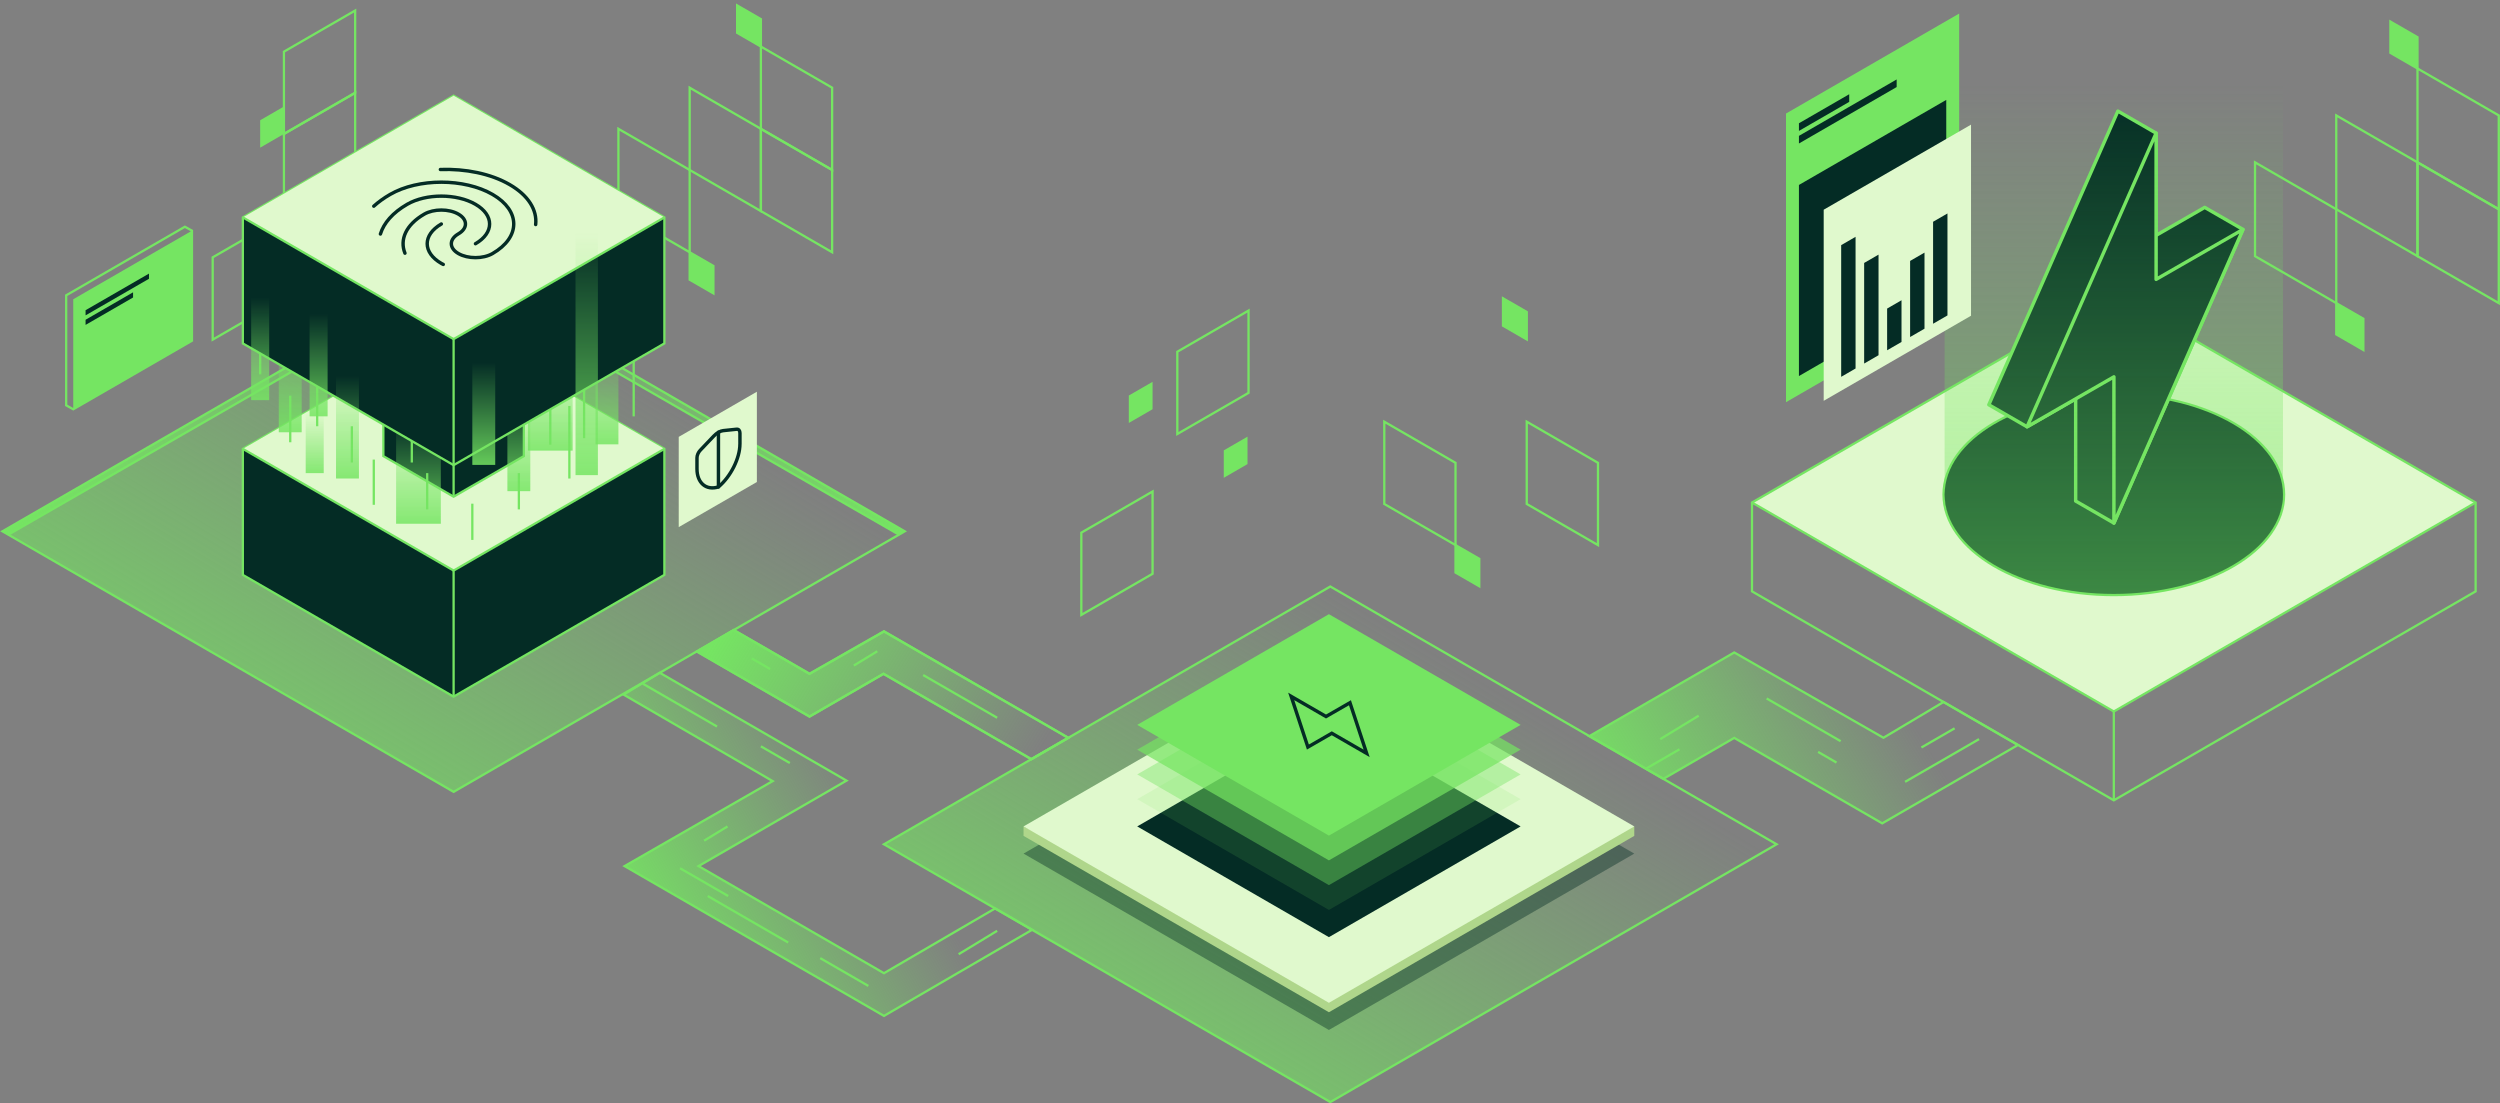 <?xml version="1.0"?>
<svg xmlns="http://www.w3.org/2000/svg" width="1092" height="482" viewBox="0 0 1092 482" fill="none">
<rect x="0" y="0" width="1092" height="482" fill="#808080" stroke="none"/>
<g clip-path="url(#clip0_1549_339)">
<path d="M198.137 118.272L395.181 232.075L198.137 345.879L1.082 232.075L198.137 118.272Z" fill="url(#paint0_linear_1549_339)"/>
<path d="M198.137 118.272L395.181 232.075L198.137 345.879L1.082 232.075L198.137 118.272Z" stroke="#75E562" stroke-miterlimit="10"/>
<path d="M83.852 100.768L80.77 99.037L28.91 128.992V177.045L31.992 178.776L83.852 148.821V100.768Z" stroke="#75E562" stroke-miterlimit="10"/>
<path d="M31.992 178.776L83.852 148.821V100.768L31.992 130.712V178.776Z" fill="#75E562"/>
<path d="M124.02 94.44L155.135 76.471V40.535L124.02 58.503V94.44Z" stroke="#75E562" stroke-miterlimit="10"/>
<path d="M124.02 58.503L155.135 40.535V4.598L124.02 22.566V58.503Z" stroke="#75E562" stroke-miterlimit="10"/>
<path d="M92.902 148.356L124.018 130.388V94.44L92.902 112.408V148.356Z" stroke="#75E562" stroke-miterlimit="10"/>
<path d="M124.016 58.503V46.528L113.645 52.521V64.496L124.016 58.503Z" fill="#75E562"/>
<path d="M165.505 82.465V70.489L155.133 76.471V88.458L165.505 82.465Z" fill="#75E562"/>
<path d="M65.077 119.505L37.379 135.494V137.754L65.077 121.766V119.505Z" fill="#042C25"/>
<path d="M58.123 127.683L37.379 139.669V141.919L58.123 129.944V127.683Z" fill="#042C25"/>
<path d="M198.137 118.272V121.69L392.65 233.536L395.181 232.075L198.137 118.272Z" fill="url(#paint1_linear_1549_339)"/>
<path d="M198.137 118.272V121.69L392.65 233.536" stroke="#75E562" stroke-miterlimit="10"/>
<path d="M198.137 118.272V121.69L3.624 233.536L1.082 232.075L198.137 118.272Z" fill="url(#paint2_linear_1549_339)"/>
<path d="M198.138 118.272V121.69L3.625 233.536" stroke="#75E562" stroke-miterlimit="10"/>
<path d="M332.356 20.338L321.984 14.345V2.369L332.356 8.362V20.338Z" fill="#75E562" stroke="#75E562" stroke-miterlimit="10"/>
<path d="M311.614 128.148L301.242 122.166V110.18L311.614 116.173V128.148Z" fill="#75E562" stroke="#75E562" stroke-miterlimit="10"/>
<path d="M363.471 110.18L332.355 92.211V56.274L363.471 74.243V110.18Z" stroke="#75E562" stroke-miterlimit="10"/>
<path d="M363.471 74.243L332.355 56.274V20.337L363.471 38.306V74.243Z" stroke="#75E562" stroke-miterlimit="10"/>
<path d="M332.358 92.211L301.242 74.243V38.306L332.358 56.275V92.211Z" stroke="#75E562" stroke-miterlimit="10"/>
<path d="M301.241 110.18L270.125 92.211V56.274L301.241 74.243V110.18Z" stroke="#75E562" stroke-miterlimit="10"/>
<path d="M198.138 142.893L106.078 196.063V251.115L198.138 304.284L290.198 251.115V196.063L198.138 142.893Z" fill="#042C25" stroke="#75E562" stroke-miterlimit="10"/>
<path d="M198.138 142.893L290.198 196.063L198.138 249.232L106.078 196.063L198.138 142.893Z" fill="#E0F9CD"/>
<path d="M198.137 304.284V249.232L290.197 196.063" stroke="#75E562" stroke-miterlimit="10"/>
<path d="M198.138 249.232L106.078 196.063" stroke="#75E562" stroke-miterlimit="10"/>
<path d="M198.136 163.155L167.453 180.874V199.232L198.136 216.952L228.819 199.232V180.874L198.136 163.155Z" fill="#042C25" stroke="#75E562" stroke-miterlimit="10"/>
<path d="M198.136 163.155L228.819 180.874L198.136 198.605L167.453 180.874L198.136 163.155Z" fill="#E0F9CD"/>
<path d="M198.137 216.952V198.605L228.82 180.874" stroke="#75E562" stroke-miterlimit="10"/>
<path d="M198.136 198.605L167.453 180.874" stroke="#75E562" stroke-miterlimit="10"/>
<path d="M330.602 210.537L296.469 230.247V190.827L330.602 171.106V210.537Z" fill="#E0F9CD"/>
<path d="M323.195 193.975C323.195 200.119 319.194 208.179 313.818 212.679C308.443 214.388 304.441 210.948 304.441 204.804V199.979C304.441 198.875 305.015 197.556 305.901 196.636L311.763 190.481C313.083 189.096 314.565 188.241 315.884 188.101L321.746 187.484C322.622 187.387 323.206 188.047 323.206 189.15V193.975H323.195Z" stroke="#042C25" stroke-width="1.5" stroke-linecap="round" stroke-linejoin="round"/>
<path d="M313.816 188.815V212.679" stroke="#042C25" stroke-width="1.5" stroke-linecap="round" stroke-linejoin="round"/>
<path d="M255.133 159.726V191.4" stroke="#75E562" stroke-miterlimit="10"/>
<path d="M248.699 177.337V209.023" stroke="#75E562" stroke-miterlimit="10"/>
<path d="M276.797 150.184V181.87" stroke="#75E562" stroke-miterlimit="10"/>
<path d="M163.27 200.747V220.5" stroke="#75E562" stroke-miterlimit="10"/>
<path d="M226.637 206.664V222.502" stroke="#75E562" stroke-miterlimit="10"/>
<path d="M153.688 186.186V202.023" stroke="#75E562" stroke-miterlimit="10"/>
<path d="M179.879 186.186V202.023" stroke="#75E562" stroke-miterlimit="10"/>
<path d="M206.312 220.003V235.84" stroke="#75E562" stroke-miterlimit="10"/>
<path d="M186.598 206.664V222.502" stroke="#75E562" stroke-miterlimit="10"/>
<path d="M138.543 161.575V186.186" stroke="#75E562" stroke-miterlimit="10"/>
<path d="M113.648 138.912V163.512" stroke="#75E562" stroke-miterlimit="10"/>
<path d="M126.777 172.826V193.185" stroke="#75E562" stroke-miterlimit="10"/>
<path d="M240.371 173.875V194.234" stroke="#75E562" stroke-miterlimit="10"/>
<path d="M231.633 163.101H221.629V214.54H231.633V163.101Z" fill="url(#paint3_linear_1549_339)"/>
<path d="M270.125 142.655H260.121V194.094H270.125V142.655Z" fill="url(#paint4_linear_1549_339)"/>
<path d="M131.774 137.376H121.77V188.815H131.774V137.376Z" fill="url(#paint5_linear_1549_339)"/>
<path d="M192.556 177.337H173.023V228.776H192.556V177.337Z" fill="url(#paint6_linear_1549_339)"/>
<path d="M250.126 145.392H230.594V196.831H250.126V145.392Z" fill="url(#paint7_linear_1549_339)"/>
<path d="M141.401 176.298H133.527V206.664H141.401V176.298Z" fill="url(#paint8_linear_1549_339)"/>
<path d="M198.138 41.789L106.078 94.959V150.011L198.138 203.181L290.198 150.011V94.959L198.138 41.789Z" fill="#042C25" stroke="#75E562" stroke-miterlimit="10"/>
<path d="M198.138 41.789L290.198 94.959L198.138 148.129L106.078 94.959L198.138 41.789Z" fill="#E0F9CD"/>
<path d="M198.137 203.181V148.129L290.197 94.959" stroke="#75E562" stroke-miterlimit="10"/>
<path d="M198.138 148.129L106.078 94.959" stroke="#75E562" stroke-miterlimit="10"/>
<path d="M166.164 102.218C167.613 97.469 171.507 92.904 177.866 89.236C186.097 84.477 199.454 84.477 207.684 89.236C215.914 93.985 215.914 101.699 207.684 106.458" stroke="#042C25" stroke-width="1.5" stroke-linecap="round" stroke-linejoin="round"/>
<path d="M193.614 115.502C193.333 115.351 193.041 115.221 192.77 115.059C184.54 110.31 184.54 102.597 192.77 97.837" stroke="#042C25" stroke-width="1.5" stroke-linecap="round" stroke-linejoin="round"/>
<path d="M176.882 110.591C174.503 104.652 177.304 98.161 185.329 93.531C189.449 91.151 196.123 91.151 200.232 93.531C204.353 95.911 204.342 99.762 200.232 102.142C196.112 104.522 196.112 108.373 200.232 110.753C204.353 113.133 211.026 113.133 215.136 110.753C227.487 103.624 227.498 92.06 215.136 84.92C202.785 77.791 182.766 77.791 170.415 84.92C167.657 86.51 165.288 88.241 163.266 90.059" stroke="#042C25" stroke-width="1.5" stroke-linecap="round" stroke-linejoin="round"/>
<path d="M233.977 98.075C234.669 91.8 230.894 85.407 222.599 80.615C214.304 75.822 203.218 73.648 192.359 74.037" stroke="#042C25" stroke-width="1.5" stroke-linecap="round" stroke-linejoin="round"/>
<path d="M261.157 86.034H251.391V207.54H261.157V86.034Z" fill="url(#paint9_linear_1549_339)"/>
<path d="M156.778 157.573H146.773V209.012H156.778V157.573Z" fill="url(#paint10_linear_1549_339)"/>
<path d="M216.317 151.623H206.312V203.062H216.317V151.623Z" fill="url(#paint11_linear_1549_339)"/>
<path d="M143.096 130.42H135.223V181.859H143.096V130.42Z" fill="url(#paint12_linear_1549_339)"/>
<path d="M117.584 123.345H109.711V174.784H117.584V123.345Z" fill="url(#paint13_linear_1549_339)"/>
<path d="M581.074 256.188L776.02 368.78L581.074 481.373L386.117 368.78L581.074 256.188Z" fill="url(#paint14_linear_1549_339)"/>
<path d="M581.074 256.188L776.02 368.78L581.074 481.373L386.117 368.78L581.074 256.188Z" stroke="#75E562" stroke-miterlimit="10"/>
<path opacity="0.4" d="M580.467 295.933L713.852 372.859L580.467 449.893L447.082 372.848L580.467 295.933Z" fill="#042C25"/>
<path d="M706.714 360.981L621.511 311.77L495.243 384.704L447.082 360.981V365.113L580.467 442.147L713.852 365.113V360.981H706.714Z" fill="#AFD68B"/>
<path d="M580.467 283.947L713.852 360.981L580.467 438.025L447.082 360.981L580.467 283.947Z" fill="#E0F9CD"/>
<path d="M580.467 312.625L664.199 360.981L580.467 409.347L496.734 360.981L580.467 312.625Z" fill="#042C25"/>
<path opacity="0.13" d="M580.467 300.725L664.199 349.081L580.467 397.448L496.734 349.081L580.467 300.725Z" fill="#75E562"/>
<path opacity="0.4" d="M580.467 289.907L664.199 338.263L580.467 386.63L496.734 338.263L580.467 289.907Z" fill="#75E562"/>
<path opacity="0.7" d="M580.467 279.09L664.199 327.445L580.467 375.812L496.734 327.445L580.467 279.09Z" fill="#75E562"/>
<path d="M580.467 268.272L664.199 316.628L580.467 364.994L496.734 316.628L580.467 268.272Z" fill="#75E562"/>
<path d="M563.996 304.187L579.202 312.971L589.661 306.956L596.95 329.079L581.733 320.295L571.286 326.31L563.996 304.187Z" stroke="#042C25" stroke-width="1.5"/>
<path d="M923.314 128.235L1081.35 219.505L923.314 310.786L765.27 219.505L923.314 128.235Z" fill="#E0F9CD"/>
<path d="M923.314 128.235L765.27 219.505V258.309L923.314 349.59L1081.35 258.309V219.505L923.314 128.235Z" stroke="#75E562" stroke-miterlimit="10"/>
<path d="M923.312 349.59V310.786L1081.35 219.505" stroke="#75E562" stroke-miterlimit="10"/>
<path d="M923.314 310.786L765.27 219.505" stroke="#75E562" stroke-miterlimit="10"/>
<path d="M923.314 259.931C964.392 259.931 997.691 240.267 997.691 216.011C997.691 191.754 964.392 172.09 923.314 172.09C882.237 172.09 848.938 191.754 848.938 216.011C848.938 240.267 882.237 259.931 923.314 259.931Z" fill="#042C25" stroke="#75E562" stroke-miterlimit="10"/>
<path d="M963.017 90.589L941.787 102.802V58.157L925.088 48.529L868.719 176.796L885.418 186.424L906.648 174.211V218.856L923.358 228.473L979.727 100.216L963.017 90.589Z" fill="#042C25" stroke="#75E562" stroke-width="1.5" stroke-linecap="round" stroke-linejoin="round"/>
<path d="M941.787 58.157V122.025L979.727 100.217L923.358 228.473V164.604L885.418 186.424L941.787 58.157Z" fill="#042C25" stroke="#75E562" stroke-width="1.5" stroke-linecap="round" stroke-linejoin="round"/>
<path opacity="0.5" d="M849.401 0V216.433C849.401 240.535 882.485 260.072 923.302 260.072C964.119 260.072 997.203 240.535 997.203 216.433V0H849.391H849.401Z" fill="url(#paint15_linear_1549_339)"/>
<path d="M1055.96 29.922L1044.14 23.096V9.433L1055.96 16.259V29.922Z" fill="#75E562" stroke="#75E562" stroke-miterlimit="10"/>
<path d="M1032.31 152.889L1020.48 146.062V132.4L1032.31 139.226V152.889Z" fill="#75E562" stroke="#75E562" stroke-miterlimit="10"/>
<path d="M1091.46 132.4L1055.96 111.9V70.911L1091.46 91.411V132.4Z" stroke="#75E562" stroke-miterlimit="10"/>
<path d="M1091.46 91.411L1055.96 70.911V29.922L1091.46 50.422V91.411Z" stroke="#75E562" stroke-miterlimit="10"/>
<path d="M1055.96 111.9L1020.48 91.411V50.422L1055.96 70.911V111.9Z" stroke="#75E562" stroke-miterlimit="10"/>
<path d="M1020.48 132.4L984.992 111.9V70.911L1020.48 91.411V132.4Z" stroke="#75E562" stroke-miterlimit="10"/>
<path d="M855.771 131.999L780.129 175.671V49.589L855.771 5.917V131.999Z" fill="#75E562"/>
<path d="M785.773 80.788L850.125 43.628V127.099L785.773 164.258V80.788Z" fill="#042C25"/>
<path d="M796.59 91.606L860.941 54.446V137.917L796.59 175.076V91.606Z" fill="#E0F9CD"/>
<path d="M810.51 103.44L804.227 107.075V164.594L810.51 160.959V103.44Z" fill="#042C25"/>
<path d="M820.545 111.218L814.262 114.853V158.795L820.545 155.16V111.218Z" fill="#042C25"/>
<path d="M830.581 131.145L824.297 134.78V152.997L830.581 149.373V131.145Z" fill="#042C25"/>
<path d="M840.62 110.342L834.336 113.977V147.209L840.62 143.574V110.342Z" fill="#042C25"/>
<path d="M850.655 93.239L844.371 96.863V141.411L850.655 137.776V93.239Z" fill="#042C25"/>
<path d="M807.739 44.494L785.773 57.183V53.84L807.739 41.162V44.494Z" fill="#042C25"/>
<path d="M828.461 38.025L785.773 62.679V59.347L828.461 34.693V38.025Z" fill="#042C25"/>
<path d="M304.441 284.596L353.597 312.993L385.913 294.321L450.48 331.61L466.628 322.285L386.119 275.79L353.597 294.321L320.502 275.206L304.441 284.596Z" stroke="#75E562" stroke-miterlimit="10"/>
<path d="M304.441 284.596L353.597 312.993L385.913 294.321L450.48 331.61L466.628 322.285L386.119 275.79L353.597 294.321L320.502 275.206L304.441 284.596Z" fill="url(#paint16_linear_1549_339)" stroke="#75E562" stroke-miterlimit="10"/>
<path d="M726.551 340.21L757.515 322.318L822.147 359.639L881.437 325.401L848.926 306.632L822.688 322.253L757.515 284.996L694.234 321.539L726.551 340.21Z" fill="url(#paint17_linear_1549_339)" stroke="#75E562" stroke-miterlimit="10"/>
<path d="M288.184 293.867L369.753 340.979L305.121 378.311L386.117 425.087L434.656 396.809L450.814 406.145L386.117 443.748L272.815 378.311L337.491 341.184L272.383 303.408L288.184 293.867Z" fill="url(#paint18_linear_1549_339)" stroke="#75E562" stroke-miterlimit="10"/>
<path d="M666.884 148.259L656.512 142.266V130.29L666.884 136.283V148.259Z" fill="#75E562" stroke="#75E562" stroke-miterlimit="10"/>
<path d="M646.141 256.069L635.77 250.087V238.101L646.141 244.094V256.069Z" fill="#75E562" stroke="#75E562" stroke-miterlimit="10"/>
<path d="M697.998 238.101L666.883 220.132V184.195L697.998 202.164V238.101Z" stroke="#75E562" stroke-miterlimit="10"/>
<path d="M635.768 238.101L604.652 220.132V184.195L635.768 202.164V238.101Z" stroke="#75E562" stroke-miterlimit="10"/>
<path d="M514.254 189.572L545.359 171.604V135.667L514.254 153.635V189.572Z" stroke="#75E562" stroke-miterlimit="10"/>
<path d="M472.324 268.596L503.44 250.628V214.691L472.324 232.659V268.596Z" stroke="#75E562" stroke-miterlimit="10"/>
<path d="M503.438 178.754V166.779L493.066 172.761V184.747L503.438 178.754Z" fill="#75E562"/>
<path d="M544.915 202.716V190.729L534.543 196.723V208.709L544.915 202.716Z" fill="#75E562"/>
<path d="M725.176 322.848L741.983 312.625" stroke="#75E562" stroke-miterlimit="10"/>
<path d="M418.734 416.801L435.552 406.578" stroke="#75E562" stroke-miterlimit="10"/>
<path d="M307.555 367.212L317.786 360.981" stroke="#75E562" stroke-miterlimit="10"/>
<path d="M372.965 290.697L383.196 284.477" stroke="#75E562" stroke-miterlimit="10"/>
<path d="M864.457 322.848L832.141 341.509" stroke="#75E562" stroke-miterlimit="10"/>
<path d="M853.773 318.131L839.27 326.504" stroke="#75E562" stroke-miterlimit="10"/>
<path d="M733.581 327.305L719.078 335.678" stroke="#75E562" stroke-miterlimit="10"/>
<path d="M771.672 305.096L803.988 323.756" stroke="#75E562" stroke-miterlimit="10"/>
<path d="M358.258 418.51L379.294 430.658" stroke="#75E562" stroke-miterlimit="10"/>
<path d="M297.031 379.252L318.067 391.39" stroke="#75E562" stroke-miterlimit="10"/>
<path d="M309.133 391.39L344.272 411.695" stroke="#75E562" stroke-miterlimit="10"/>
<path d="M403.238 294.862L435.554 313.523" stroke="#75E562" stroke-miterlimit="10"/>
<path d="M280.883 298.692L313.188 317.352" stroke="#75E562" stroke-miterlimit="10"/>
<path d="M332.355 325.996L344.988 333.298" stroke="#75E562" stroke-miterlimit="10"/>
<path d="M794.148 328.441L802.184 333.092" stroke="#75E562" stroke-miterlimit="10"/>
<path d="M328.332 287.582L336.379 292.233" stroke="#75E562" stroke-miterlimit="10"/>
</g>
<defs>
<linearGradient id="paint0_linear_1549_339" x1="84.782" y1="420.566" x2="247.857" y2="149.515" gradientUnits="userSpaceOnUse">
<stop stop-color="#75E562"/>
<stop offset="1" stop-color="#75E562" stop-opacity="0"/>
</linearGradient>
<linearGradient id="paint1_linear_1549_339" x1="396.035" y1="232.995" x2="196.297" y2="119.74" gradientUnits="userSpaceOnUse">
<stop stop-color="#75E562"/>
<stop offset="1" stop-color="#75E562" stop-opacity="0"/>
</linearGradient>
<linearGradient id="paint2_linear_1549_339" x1="0.238" y1="232.995" x2="199.966" y2="119.74" gradientUnits="userSpaceOnUse">
<stop stop-color="#75E562"/>
<stop offset="1" stop-color="#75E562" stop-opacity="0"/>
</linearGradient>
<linearGradient id="paint3_linear_1549_339" x1="226.636" y1="222.404" x2="226.636" y2="169.71" gradientUnits="userSpaceOnUse">
<stop stop-color="#75E562"/>
<stop offset="1" stop-color="#75E562" stop-opacity="0"/>
</linearGradient>
<linearGradient id="paint4_linear_1549_339" x1="265.129" y1="201.969" x2="265.129" y2="149.276" gradientUnits="userSpaceOnUse">
<stop stop-color="#75E562"/>
<stop offset="1" stop-color="#75E562" stop-opacity="0"/>
</linearGradient>
<linearGradient id="paint5_linear_1549_339" x1="126.777" y1="196.679" x2="126.777" y2="143.986" gradientUnits="userSpaceOnUse">
<stop stop-color="#75E562"/>
<stop offset="1" stop-color="#75E562" stop-opacity="0"/>
</linearGradient>
<linearGradient id="paint6_linear_1549_339" x1="182.79" y1="236.651" x2="182.79" y2="183.958" gradientUnits="userSpaceOnUse">
<stop stop-color="#75E562"/>
<stop offset="1" stop-color="#75E562" stop-opacity="0"/>
</linearGradient>
<linearGradient id="paint7_linear_1549_339" x1="240.371" y1="204.695" x2="240.371" y2="152.002" gradientUnits="userSpaceOnUse">
<stop stop-color="#75E562"/>
<stop offset="1" stop-color="#75E562" stop-opacity="0"/>
</linearGradient>
<linearGradient id="paint8_linear_1549_339" x1="137.464" y1="211.305" x2="137.464" y2="180.204" gradientUnits="userSpaceOnUse">
<stop stop-color="#75E562"/>
<stop offset="1" stop-color="#75E562" stop-opacity="0"/>
</linearGradient>
<linearGradient id="paint9_linear_1549_339" x1="256.279" y1="226.126" x2="256.279" y2="101.666" gradientUnits="userSpaceOnUse">
<stop stop-color="#75E562"/>
<stop offset="1" stop-color="#75E562" stop-opacity="0"/>
</linearGradient>
<linearGradient id="paint10_linear_1549_339" x1="151.781" y1="216.887" x2="151.781" y2="164.193" gradientUnits="userSpaceOnUse">
<stop stop-color="#75E562"/>
<stop offset="1" stop-color="#75E562" stop-opacity="0"/>
</linearGradient>
<linearGradient id="paint11_linear_1549_339" x1="211.309" y1="210.927" x2="211.309" y2="158.233" gradientUnits="userSpaceOnUse">
<stop stop-color="#75E562"/>
<stop offset="1" stop-color="#75E562" stop-opacity="0"/>
</linearGradient>
<linearGradient id="paint12_linear_1549_339" x1="139.159" y1="189.734" x2="139.159" y2="137.04" gradientUnits="userSpaceOnUse">
<stop stop-color="#75E562"/>
<stop offset="1" stop-color="#75E562" stop-opacity="0"/>
</linearGradient>
<linearGradient id="paint13_linear_1549_339" x1="113.648" y1="182.659" x2="113.648" y2="129.966" gradientUnits="userSpaceOnUse">
<stop stop-color="#75E562"/>
<stop offset="1" stop-color="#75E562" stop-opacity="0"/>
</linearGradient>
<linearGradient id="paint14_linear_1549_339" x1="468.93" y1="555.258" x2="630.263" y2="287.107" gradientUnits="userSpaceOnUse">
<stop stop-color="#75E562"/>
<stop offset="1" stop-color="#75E562" stop-opacity="0"/>
</linearGradient>
<linearGradient id="paint15_linear_1549_339" x1="923.313" y1="260.959" x2="923.313" y2="36.608" gradientUnits="userSpaceOnUse">
<stop stop-color="#75E562"/>
<stop offset="1" stop-color="#75E562" stop-opacity="0"/>
</linearGradient>
<linearGradient id="paint16_linear_1549_339" x1="320.935" y1="264.345" x2="446.689" y2="340.422" gradientUnits="userSpaceOnUse">
<stop stop-color="#75E562"/>
<stop offset="1" stop-color="#75E562" stop-opacity="0"/>
</linearGradient>
<linearGradient id="paint17_linear_1549_339" x1="706.131" y1="373.584" x2="826.164" y2="300.004" gradientUnits="userSpaceOnUse">
<stop stop-color="#75E562"/>
<stop offset="1" stop-color="#75E562" stop-opacity="0"/>
</linearGradient>
<linearGradient id="paint18_linear_1549_339" x1="273.929" y1="408.536" x2="378.44" y2="344.473" gradientUnits="userSpaceOnUse">
<stop stop-color="#75E562"/>
<stop offset="1" stop-color="#75E562" stop-opacity="0"/>
</linearGradient>
<clipPath id="clip0_1549_339">
<rect width="1092" height="482" fill="white"/>
</clipPath>
</defs>
</svg>
